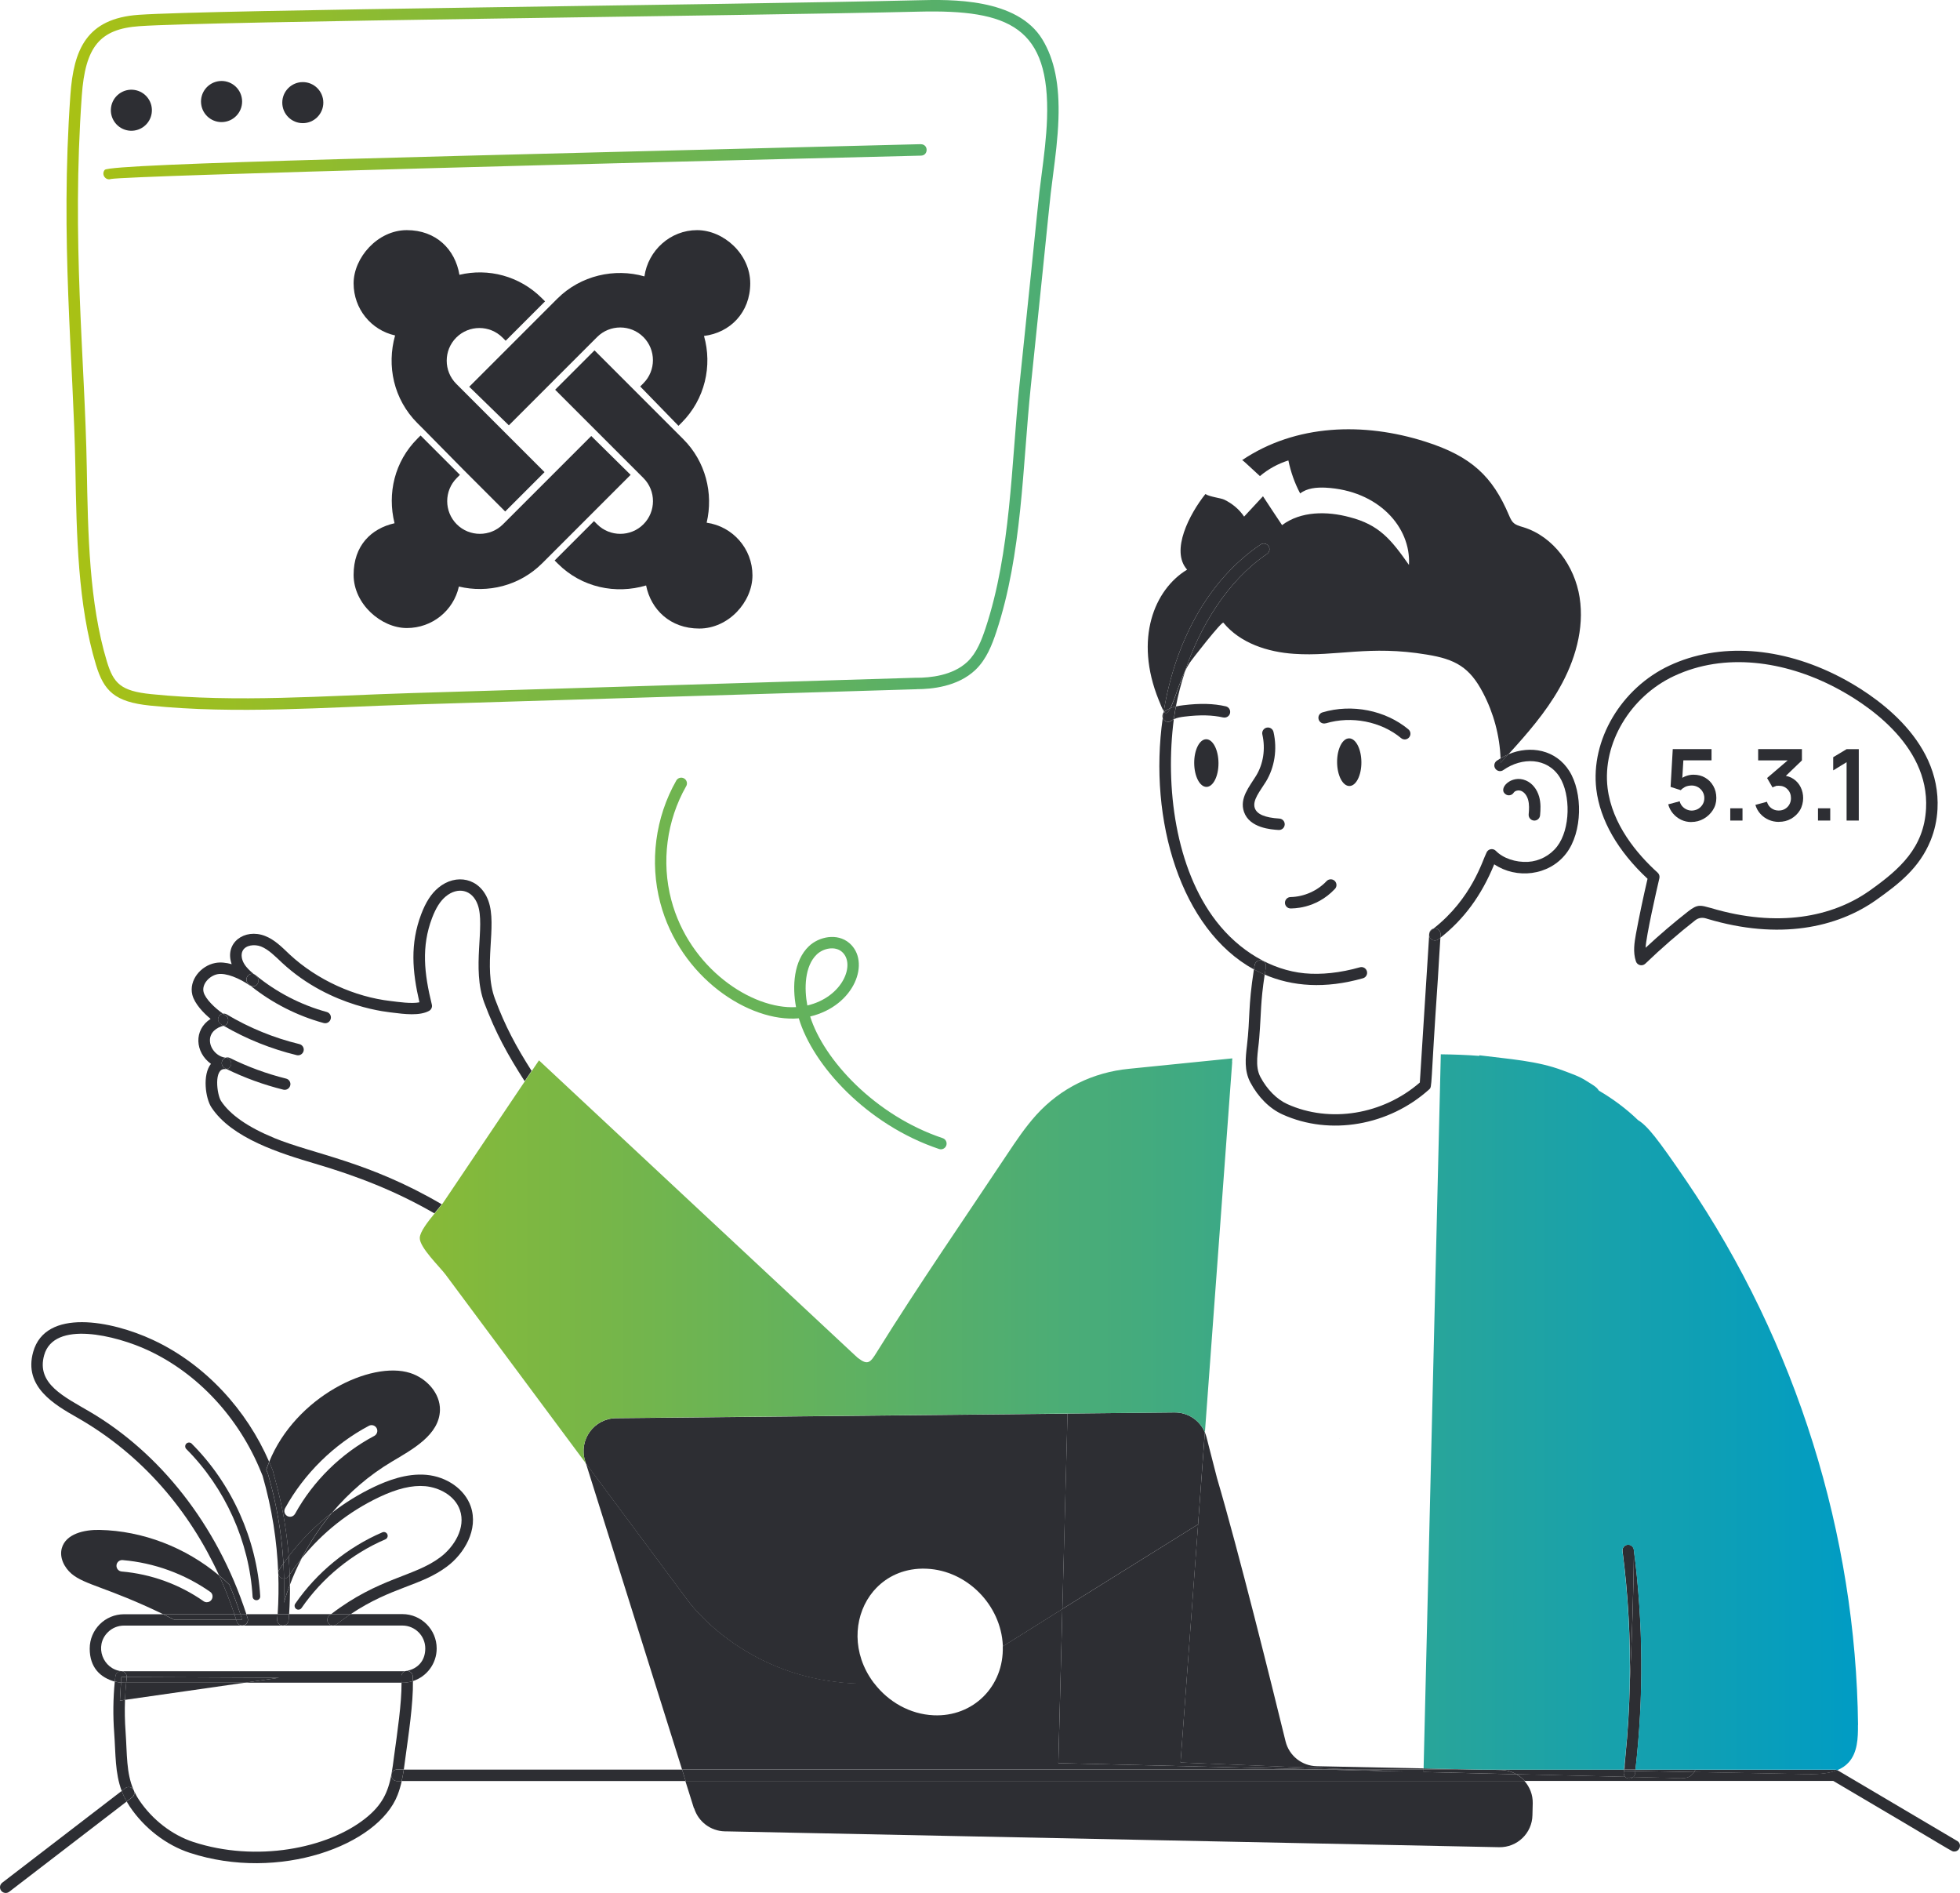 <?xml version="1.0" encoding="UTF-8"?>
<svg id="Layer_1" xmlns="http://www.w3.org/2000/svg" version="1.1" xmlns:xlink="http://www.w3.org/1999/xlink" viewBox="0 0 3954.3 3818.1">
  <!-- Generator: Adobe Illustrator 29.8.1, SVG Export Plug-In . SVG Version: 2.1.1 Build 2)  -->
  <defs>
    <style>
      .st0 {
        fill: none;
      }

      .st1 {
        fill: #2d2e33;
      }

      .st2 {
        fill: url(#Naamloos_verloop_5);
      }
    </style>
    <linearGradient id="Naamloos_verloop_5" data-name="Naamloos verloop 5" x1="134.1" y1="1785.3" x2="3748.6" y2="1785.3" gradientUnits="userSpaceOnUse">
      <stop offset="0" stop-color="#a9c114"/>
      <stop offset="1" stop-color="#009cc4"/>
    </linearGradient>
  </defs>
  <g>
    <path class="st1" d="M3412.3,1658.1c-7.3,0-14.2-1.5-20.5-4.5-6.3-3-11.8-7.2-16.4-12.6-4.6-5.3-7.8-11.5-9.8-18.6l23.2-6.2c.9,3.9,2.6,7.2,5.1,10,2.5,2.8,5.4,5,8.8,6.5,3.4,1.5,6.8,2.3,10.4,2.3s8.9-1.1,12.8-3.4c3.9-2.3,6.9-5.3,9.2-9.1,2.3-3.8,3.4-8.1,3.4-12.8s-1.2-8.9-3.5-12.8c-2.3-3.8-5.4-6.9-9.2-9.1-3.9-2.2-8.1-3.4-12.7-3.4s-10.1,1-13.8,3c-3.6,2-6.4,4.1-8.3,6.4l-20.6-6.6,4.4-76.2h78.2v22.6h-65.3l9-8.5-3.2,53-4.4-5.4c3.7-3.4,8.1-5.9,13-7.6,4.9-1.7,9.7-2.5,14.3-2.5,9,0,17,2,23.9,6.1,7,4.1,12.4,9.7,16.4,16.8,4,7.1,6,15.1,6,24.1s-2.3,17.1-7,24.4c-4.7,7.3-10.8,13.1-18.5,17.5-7.6,4.3-16,6.5-25,6.5Z"/>
    <path class="st1" d="M3490.8,1655.1v-24.7h24.7v24.7h-24.7Z"/>
    <path class="st1" d="M3588.7,1657.8c-7.2,0-14-1.4-20.4-4.2-6.4-2.8-12-6.8-16.6-11.9-4.7-5.1-8.1-11.2-10.2-18.2l23.3-6.3c1.7,5.7,4.7,10.1,9.2,13.2,4.4,3.1,9.3,4.6,14.6,4.5,4.7,0,9-1.1,12.7-3.3,3.7-2.2,6.7-5.2,8.8-9,2.1-3.8,3.2-8,3.2-12.6,0-7.1-2.3-13.1-6.9-17.9-4.6-4.8-10.5-7.2-17.8-7.2s-4.3.3-6.4.9c-2.1.6-4.1,1.4-6.1,2.5l-11-19,48.4-41.4,2.1,5.8h-68.5v-22.7h88.3v22.8l-38.9,37.4-.2-7.1c8.7.6,16.2,3,22.4,7.3,6.2,4.3,10.9,9.8,14.2,16.5,3.3,6.7,5,14.1,5,22.1s-2.2,17.2-6.6,24.4c-4.4,7.2-10.4,12.9-17.8,17.1-7.4,4.2-15.6,6.2-24.6,6.2Z"/>
    <path class="st1" d="M3667.8,1655.1v-24.7h24.7v24.7h-24.7Z"/>
    <path class="st1" d="M3725.5,1655.1v-117.7l-27,16.5v-26.6l27-16.2h24.6v144h-24.6Z"/>
  </g>
  <g>
    <path class="st0" d="M1464.4,3694s0,0,0,0c0,0,0,0,0,0,0,0,0,0,0,0Z"/>
    <path class="st0" d="M583.2,3255.8h84.8c96.7-73.9,167.5-75,220.1-114.6,27.9-20.7,52.2-59.4,39.8-95.3-10.3-29.9-42.6-45.7-70-48.2-26.7-2.3-56.4,4.8-93.4,22.3-60.4,28.7-113.5,70.8-155.7,122.9-9,17.4-17,35.2-23.9,53.5.1,18.9-.4,38.7-1.7,59.3ZM595.7,3234.7c43.2-62.8,105.6-113.9,175.7-143.9,3.9-1.7,8.4.1,10.1,4,1.7,3.9-.1,8.4-4,10.1-67.5,28.9-127.5,78.1-169.1,138.5-2.4,3.5-7.2,4.4-10.7,2-3.5-2.4-4.4-7.2-2-10.7Z"/>
    <path class="st0" d="M561.3,3173.2c0-.1,0-.3,0-.4-2.4-64.4-12.6-130.2-31.5-195.9-.5-1.2-2.3-5.8-3-7.3-44.5-109.9-127.6-199.3-228.3-246-64.5-30.1-189.5-61.1-209.4,9.9-16.2,57.9,40.4,83.7,93,114.7,138.6,81.7,255.5,225.2,314.9,407.7h63c1.8-27.2,2.2-54.8,1.2-82.6ZM517.7,3227.7c-.1,0-.3,0-.5,0-4,0-7.4-3.1-7.7-7.2-6.5-110.7-55.3-219.2-133.7-297.7-3-3-3-7.9,0-10.9,3-3,7.9-3,10.9,0,81,81.1,131.4,193.2,138.2,307.6.3,4.2-3,7.9-7.2,8.1Z"/>
    <path class="st0" d="M1464.3,3693.9s0,0,0,0c0,0,0,0,0,0Z"/>
    <path class="st0" d="M1464.4,3693.9s0,0,0,0c0,0,0,0,0,0,0,0,0,0,0,0Z"/>
    <path class="st0" d="M1464.2,3693.9s0,0,0,0c0,0,0,0,0,0,0,0,0,0-.1,0Z"/>
    <path class="st0" d="M585.2,3059.4c4.1,0,8-2.2,10.1-6,36.4-66.1,93.1-121.9,159.8-157.1,5.6-3,7.8-9.9,4.8-15.6-3-5.6-9.9-7.8-15.6-4.8-70.6,37.3-130.7,96.4-169.2,166.4-4.3,7.7,1.4,17.1,10.1,17.1Z"/>
    <path class="st0" d="M811.7,3371.1c2.1,0,4.2-.2,6.2-.4.9-.3,1.8-.4,2.7-.5,0,0,.1,0,.2,0,21.3-4.3,37.1-23.1,37.1-45.2s-20.7-46.2-46.2-46.2h-240.7s0,0,0,0H250.2c-12.4,0-24,4.8-32.7,13.5-27.8,27.8-9.8,74.9,27.9,78.5,0,0,0,0,.1,0,0,0,0,0,0,0,1.5.1,3.1.2,4.6.2h561.6Z"/>
    <path class="st0" d="M423.9,3210.8c-52.1-36.4-113.1-58.5-176.4-63.9-6.4-.6-11.9,4.1-12.5,10.5-.5,6.3,4.2,11.9,10.5,12.5,59.3,5.1,116.4,25.8,165.2,59.9,2,1.4,4.3,2.1,6.6,2.1,11.2,0,15.8-14.5,6.6-21Z"/>
    <path class="st0" d="M810.1,3394.1h-316.3l-241.6,34.6c-.8,21.7-.4,43.4,1.2,65,3.2,45,1.2,81.9,16,116.4.5.8.9,1.7,1.1,2.6,2.8,6.2,6.2,12.2,10.2,18.3,26.6,39.5,66.3,70.2,109,84.2,126.5,41.4,270.6,13.6,347.5-47.7,34-26.9,45.7-53.1,52.3-88.6,0-.2,0-.4.1-.6,2-10.7,3.5-22.1,5.1-34.8,6.9-50.5,15.4-107.3,15.2-149.4Z"/>
    <path class="st0" d="M1763.6,3207.6c-.3.4-.6.7-1,1.1-.3.3-.5.6-.8.9-37,44.2-44.4,112.9-7.9,171.8,3,4.8,6.3,9.6,9.8,14.2h0s0,0,0,0c28.4,37,71.9,62,119.6,64.2,80,3.7,142.2-58.5,139.6-139.1.2-.8,0-1.4,0-2.2-3.8-81.7-72.3-150.8-153.3-154.5-5.7-.3-11.3-.2-16.7.1-37.4,2.4-68.1,18.9-89.5,43.4Z"/>
    <path class="st0" d="M1462.3,3693.9s0,0,0,0c0,0,0,0,0,0,0,0,0,0,0,0Z"/>
    <path class="st0" d="M215.6,1334.2c13.5,44.4,28,59.8,89.4,66,172,17.6,352.2,3.1,524.6-2.1l1019.5-31c26.4,0,72.8-3.9,102.9-32.5,18.8-17.9,28.6-44.3,36.4-67.6,51-153.9,51.7-328,68.3-489.7,42.5-407.9,36.5-361.6,44.9-426.4,4.7-36.3,9.5-73.8,10.8-111.3,6.2-184.7-75.9-220.6-258.9-216.1-347.6,8.4-1431.2,19.4-1572.2,29.3-79.9,5.6-109.3,41.1-116.3,140.6-20.8,292.8,6.2,529.7,10.1,750.3,2.4,134,4.9,272.6,40.5,390.4ZM925.8,1182.9c-10.7,48.3-53.6,83.7-105.1,83.7s-107.3-48.3-107.3-107.3,35.4-93.3,82.6-104.1c-15-60.1,0-124.4,46.1-170.6l6.4-6.4,79.4,79.4-6.4,6.4c-25.7,25.7-25.7,67.6,0,93.3,25.7,25.7,67.6,25.7,93.3,0l178.1-178.1s79.4,78.3,79.4,78.3l-178.1,178.1c-46.1,46.1-110.5,61.1-168.4,47.2ZM1375.3,852.5l-6.4,6.4-77.2-79.4,6.4-6.4c25.7-25.7,25.7-67.6,0-93.3s-67.6-25.7-93.3,0l-178.1,178.1-79.9-77.8-.5.5v-1.1l.5.5,177.5-177.5c47.2-47.2,115.9-62.2,175.9-45.1,7.5-52.6,52.6-93.3,106.2-93.3s107.3,48.3,107.3,107.3-40.8,99.8-93.3,106.2c17.2,60.1,2.1,127.7-45.1,174.9ZM1020.2,687.3l-6.4-6.4c-25.7-25.7-67.6-25.7-93.3,0s-25.7,67.6,0,93.3l178.1,178.1-79.4,79.4-83.7-83.7-78.3-79.4-15-15c-48.3-48.3-62.2-115.9-45.1-177-48.3-10.7-83.7-53.6-83.7-105.1s48.3-107.3,107.3-107.3,97.6,38.6,106.2,90.1c57.9-13.9,121.2,2.1,166.3,47.2l6.4,6.4-79.4,79.4ZM1410.7,1267.7c-59,0-97.6-38.6-107.3-86.9-61.1,18.2-129.8,4.3-178.1-44l-6.4-6.4,79.4-79.4,6.4,6.4c25.7,25.7,67.6,25.7,93.3,0s25.7-67.6,0-93.3l-178.1-178.1,79.4-79.4,179.1,179.1c45.1,45.1,61.1,109.4,47.2,168.4,52.6,7.5,92.3,52.6,92.3,106.2s-48.3,107.3-107.3,107.3ZM610.9,165.5c22.9,0,41.4,18.6,41.4,41.4s-18.6,41.4-41.4,41.4-41.4-18.6-41.4-41.4,18.6-41.4,41.4-41.4ZM442.3,163.7c22.7-2.6,43.3,13.7,45.9,36.5,2.6,22.7-13.7,43.3-36.5,45.9-22.7,2.6-43.3-13.7-45.9-36.5s13.7-43.3,36.5-45.9ZM224.8,213c5.3-22.3,27.6-36.1,49.9-30.8s36.1,27.6,30.8,49.9c-5.3,22.3-27.6,36.1-49.9,30.8s-36.1-27.6-30.8-49.9ZM211.4,342.6c11.1-12.9,706.3-27.6,1646.4-51.8,15.7,0,15.4,22.7.6,23-547.5,13.2-1589.7,39.9-1634.4,47.1-11,3.9-20.2-9.4-12.5-18.4Z"/>
    <path class="st0" d="M1698.4,1919.7c-14-11.9-37.3-7.1-50.5,5.4-24.8,23.6-25.6,69.4-19.1,102.9,72.1-17,98-84.2,69.6-108.4Z"/>
    <path class="st0" d="M2387.1,1422.4c33.9-4.1,61.2-3.4,85.8,2.2,6.2,1.4,10.1,7.6,8.6,13.8-1.4,6.2-7.6,10.1-13.8,8.6-22-5.1-46.7-5.6-77.9-1.8-7.3.9-15.3,2.1-21.7,5.3-17.8,136.6,3.4,301.4,85.5,407.5,46.6,60.3,111.6,98.6,178.2,105.1,33.6,3.2,72.2-.9,111.6-12.1,6.1-1.7,12.5,1.8,14.2,7.9,1.7,6.1-1.8,12.5-7.9,14.2-76.1,21.5-142.5,16.7-198.3-7.4-8.7,57.4-6.7,73.8-11,128-2.2,28.3-9.5,56.3,2.4,78.6,13.4,25.2,33.1,45.1,54.2,54.6,86,38.9,192.8,21.3,267.4-43.5,22.1-347.1,17.2-273.5,18.9-298.4,0,0,0,0,0,0,0-.5,0-1.1.1-1.7.3-5.2,4.2-9.4,9-10.5,77.5-61,98.8-137.8,106.5-152.5,2.9-8,13.1-10.2,19.1-4.1,14.4,14.9,40,23.6,64.9,22.2,22.8-1.3,44.8-12.9,58.7-31.1,27.1-35.3,27.4-104.5,5.1-139.9-24.9-39.5-75.8-40.7-113.7-14.1-5.2,3.6-12.4,2.4-16-2.8-3.7-5.2-2.4-12.4,2.8-16,2.5-1.7,5-3.4,7.6-4.9-1.8-45.7-13.9-91.3-35.3-131.8-26.9-51.8-55.8-68.1-113.8-77.4-115.7-19.5-182.9,4.3-267.4-1.5-53.3-3.5-108.9-21.5-142.7-62.8-2.9-3.7-63.7,74.2-68.5,81.7-3.3,5.3-6.3,10.7-8.9,16-8.1,24.2-14.3,48.2-18.6,71.1,5-1.2,10-1.9,14.8-2.5ZM2434.1,1587.3c-13.6,0-24.7-21.4-24.8-47.9-.2-26.6,10.7-48.2,24.2-48.2,13.6,0,24.7,21.4,24.8,47.9.2,26.6-10.7,48.2-24.2,48.2ZM3078.5,1574.3c12.7,5.5,22.4,17.5,26.7,32.9,3.5,12.7,3,25.5,1.8,37.5-.6,6.4-6.4,11-12.6,10.4-6.3-.6-11-6.2-10.4-12.6.9-9.7,1.4-20-1.1-29.1-2.4-8.5-7.5-15.2-13.6-17.9-5.5-2.4-12.9-.8-15.5,3.3-3.4,5.4-10.5,7-15.9,3.6-17.6-11.1,11-40.9,40.5-28.1ZM2722.3,1585.5c-13.6,0-24.7-21.4-24.8-47.9-.2-26.6,10.7-48.2,24.2-48.2s24.7,21.4,24.8,47.9c.2,26.6-10.7,48.2-24.2,48.2ZM2668.2,1436.9c59.1-17.7,127.1-4.3,173.3,34.2,4.9,4.1,5.5,11.3,1.5,16.2-4.1,4.9-11.3,5.6-16.2,1.5-40.4-33.6-100-45.4-151.9-29.8-6.1,1.8-12.5-1.6-14.3-7.7-1.8-6.1,1.6-12.5,7.7-14.3ZM2603.8,1809.4c27-.5,54.2-12.5,72.7-32.2,4.4-4.6,11.7-4.8,16.3-.5,4.6,4.4,4.9,11.7.5,16.3-39.5,41.9-87.7,39.1-89.2,39.4-6.3,0-11.4-5-11.5-11.3-.1-6.4,4.9-11.6,11.3-11.7ZM2534.3,1564.8c14.6-23.9,19.2-54.2,12.6-83.2-1.4-6.2,2.5-12.4,8.7-13.8,6.3-1.5,12.4,2.5,13.8,8.7,8,34.8,2.4,71.4-15.4,100.4-11.3,18.4-27.8,37.4-22.3,53.3,4.2,12.4,20.4,19.2,49.5,21,6.4.4,11.2,5.9,10.8,12.2-.4,6.3-5.9,11.2-12.2,10.8-14.5-.9-58.5-3.6-69.8-36.6-9.5-27.6,10.8-50.6,24.5-72.8Z"/>
    <path class="st0" d="M1464.1,3693.9s0,0,0,0c0,0,0,0,0,0Z"/>
    <path class="st0" d="M3344.4,1760.2c3.1,2.8,4.4,7.1,3.5,11.2-5.5,23.3-26.7,116.4-27.8,140.3,28.8-26.7,57.3-50.9,85.9-73.4,19.8-15.5,25.5-12.2,45.8-6.8,135.3,40.4,245.5,18,320.4-35.1,61.3-43.4,109.5-86.8,113.7-165.3,7.1-131.3-126.6-215.2-184.4-245.1-101.5-52.6-221.7-70.3-323.6-22.6-88.8,41.5-145.3,136.6-134.4,226,9,73.7,59.9,133.5,101,170.8Z"/>
    <path class="st0" d="M1462.3,3693.9s0,0,0,0c0,0,0,0,0,0,0,0,0,0,0,0Z"/>
    <path class="st0" d="M1462.9,3693.9s0,0,0,0c0,0,0,0,0,0,.1,0,.2,0,.3,0,0,0,.1,0,.2,0,0,0,.2,0,.2,0,0,0,0,0,0,0,0,0,0,0,0,0-.2,0-.6,0-1,0Z"/>
    <path class="st0" d="M1462.6,3693.9c0,0,.1,0,.2,0h0c0,0-.1,0-.2,0Z"/>
    <path class="st0" d="M1462.5,3693.9s0,0,0,0c0,0,0,0,0,0,0,0,0,0,0,0Z"/>
    <path class="st0" d="M1462.3,3693.9s0,0,0,0c0,0,0,0,0,0Z"/>
    <path class="st0" d="M2485.8,2143.1c0,1-.1,1.4-.1,1.5,0,0,0-.8.1-1.5Z"/>
    <path class="st0" d="M964,1825c-11.3-31.1-40.8-36.2-64.4-16.7-11.2,9.3-20,23.2-27.8,43.8-21.7,57.5-15.9,111.2-.4,174.3,1.2,5.1-1.1,10.3-5.6,12.8-18.9,10.4-50.1,6.5-72.9,3.6-3.1-.9-124-8.3-223.6-100.6-13.6-12.9-27.3-27-42.6-32.9-13.1-5.1-31.1-2.8-37,8.8-3.5,6.9-2.3,17.2,3.1,26.1,4.7,7.8,11.9,14.5,19.4,20.8,1.4.4,2.7,1.1,3.9,2.1,41.6,34.3,91.1,59.9,143.1,74.1,6.1,1.7,9.8,8,8.1,14.1-1.7,6.2-8.1,9.7-14.1,8.1-52.9-14.4-103.3-40-146.3-74.2-1.2-.3-2.3-.9-3.3-1.6-19.5-13.6-47-25.8-64.6-22.4-16.4,3.2-32.1,20.1-28.1,35.9,3.5,14.1,23.6,33,39.1,43.6,2.6-.4,5.3,0,7.6,1.5,45.7,27.2,95,47.4,146.6,59.9,6.2,1.5,10,7.7,8.5,13.9-1.5,6.1-7.6,10-13.9,8.5-51.8-12.6-101.4-32.6-147.5-59.3-13.5,3.1-28.8,13.1-27.5,31.4,1.1,16.2,15.4,31,31.4,33,2.8-1,6-.9,8.9.5,36.1,17.9,74.2,31.9,113.3,41.6,6.2,1.5,9.9,7.8,8.4,13.9-1.6,6.3-7.9,9.9-13.9,8.4-39.5-9.8-78-23.8-114.5-41.6-1,.2-2.1.3-3.2.2h0c-23-1.9-16.4,51.5-8,64.4,18.1,27.6,54.1,52.7,107.1,74.5,80.1,33,190.5,47,338.5,133.9,1-1.4,1.9-2.6,2.7-3.7,44.4-66.1,112.2-166.8,164.5-244.5-34-52.8-58.9-97.8-81.4-158-26.1-69.9,2.3-154.9-13.3-198Z"/>
    <path class="st1" d="M553.1,2295.3c-53-21.8-89-46.9-107.1-74.5-8.5-12.9-15.1-66.3,8-64.4h0c1.1.1,2.1,0,3.2-.2-1.2-.6-2.3-1.1-3.5-1.7-5.7-2.8-8-9.7-5.2-15.4,1.4-2.8,3.8-4.8,6.5-5.7-16.1-1.9-30.4-16.8-31.4-33-1.2-18.3,14-28.3,27.5-31.4-1.8-1.1-3.6-2.1-5.4-3.2-5.5-3.3-7.3-10.3-4-15.8,1.8-3.1,4.9-5,8.1-5.5-15.5-10.6-35.6-29.5-39.1-43.6-3.9-15.9,11.7-32.7,28.1-35.9,17.6-3.3,45.1,8.8,64.6,22.4,1,.7,2.2,1.3,3.3,1.6-1.8-1.4-3.6-2.9-5.4-4.3-4.9-4-5.6-11.3-1.6-16.2,3.1-3.7,8-5,12.3-3.7-7.5-6.3-14.7-12.9-19.4-20.8-5.4-8.9-6.7-19.2-3.1-26.1,5.8-11.6,23.8-13.9,37-8.8,15.3,6,29,20.1,42.6,32.9,99.6,92.3,220.5,99.8,223.6,100.6,22.8,2.9,53.9,6.8,72.9-3.6,4.6-2.5,6.9-7.8,5.6-12.8-15.5-63-21.3-116.8.4-174.3,7.8-20.6,16.6-34.5,27.8-43.8,23.6-19.5,53.1-14.5,64.4,16.7,15.6,43.1-12.8,128.1,13.3,198,22.5,60.2,47.4,105.1,81.4,158,4.8-7.2,9.5-14.1,14-20.8-31.3-49.2-53.3-90-73.9-145.2-24.6-65.9,5.1-147-13.3-197.8-17-46.7-65.5-55.8-100.8-26.5-14.4,11.9-25.4,28.9-34.7,53.4-22.6,59.8-18.2,114.8-3.6,177.8-15.9,3.2-41.8-.6-58.1-2.6-72.1-8.3-147.9-42.1-203.6-93.8-16.1-15.3-30.5-30-49.9-37.5-41.1-15.9-82.4,13.7-67.2,57-11-3.1-22.6-4.5-33.3-2.4-29.3,5.7-53.3,35-46.1,64.1,4.5,18.1,23.2,37.5,36.9,48.6-34.7,22.2-31.4,67.7.7,90.7-17.6,22-11,69.5.8,87.6,41.1,62.8,139.8,93.2,209.5,113.8,85.3,25.2,162.5,55.1,240.5,100.2,5.7-7,11.1-13.3,14.8-18.3-148-86.8-258.4-100.9-338.5-133.9Z"/>
    <path class="st1" d="M3323.9,1772.6c-8.9,38.1-16.8,75.7-23.5,111.8-2.8,16-6.3,36,.1,54.8,2.7,8,12.8,10.4,18.9,4.6,32.4-31.1,66.2-60.5,100.7-87.5q9.5-7.5,22.2-3.7l2.9.9c143.7,42.9,260.8,18,340.3-38.4,46.5-33,86.9-64.7,109.4-119.6,8.1-19.8,12.8-41.1,14-63.2,7.8-144.7-135.1-234.8-196.8-266.8-118.6-61.4-243.9-69.8-344-23-97.5,45.6-159.5,150.6-147.5,249.7,7.6,62.2,43.3,124.4,103.4,180.4ZM3377.8,1363.4c101.9-47.7,222.1-30.1,323.6,22.6,57.8,30,191.5,113.8,184.4,245.1-4.2,78.5-52.4,121.9-113.7,165.3-74.9,53.1-185.1,75.5-320.4,35.1-20.4-5.4-26.1-8.7-45.8,6.8-28.6,22.4-57.1,46.6-85.9,73.4,1.1-23.9,22.3-117,27.8-140.3,1-4.1-.4-8.4-3.5-11.2-41.1-37.2-92-97.1-101-170.8-10.9-89.5,45.6-184.5,134.4-226Z"/>
    <path class="st1" d="M667.2,2055.3c1.7-6.1-1.9-12.5-8.1-14.1-52-14.2-101.5-39.8-143.1-74.1-1.2-1-2.5-1.7-3.9-2.1,1.7,1.4,3.4,2.9,5.1,4.3,4.8,3.9,5.6,10.9,1.9,15.9-3,3.9-8,5.4-12.4,4.1,43,34.2,93.4,59.8,146.3,74.2,6,1.7,12.5-1.9,14.1-8.1Z"/>
    <path class="st1" d="M519.2,1985c3.7-4.9,2.9-11.9-1.9-15.9-1.7-1.4-3.4-2.8-5.1-4.3-4.3-1.4-9.3,0-12.3,3.7-4,4.9-3.4,12.2,1.6,16.2,1.8,1.5,3.6,2.9,5.4,4.3,4.5,1.3,9.5-.2,12.4-4.1Z"/>
    <path class="st1" d="M612.5,2119.9c1.5-6.2-2.3-12.4-8.5-13.9-51.6-12.5-101-32.7-146.6-59.9-2.4-1.4-5.1-1.9-7.6-1.5,1.8,1.2,3.5,2.3,5.1,3.3,8.9,5.3,6.7,18.9-3.5,21.1,0,0-.2,0-.3,0,46.1,26.8,95.7,46.7,147.5,59.3,6.3,1.5,12.4-2.4,13.9-8.5Z"/>
    <path class="st1" d="M454.8,2047.9c-1.6-1-3.3-2.1-5.1-3.3-3.3.5-6.3,2.4-8.1,5.5-3.3,5.5-1.5,12.5,4,15.8,1.8,1.1,3.6,2.1,5.4,3.2,0,0,.2,0,.3,0,10.1-2.2,12.4-15.8,3.5-21.1Z"/>
    <path class="st1" d="M585.6,2189.5c1.5-6.2-2.2-12.4-8.4-13.9-39.1-9.7-77.2-23.7-113.3-41.6-2.9-1.4-6.1-1.5-8.9-.5.3,0,.6,0,.9.1,0,0,0,0,0,0,6.3.5,11,6.1,10.5,12.4-.4,5.2-4.5,9.4-9.3,10.3,36.5,17.8,75,31.8,114.5,41.6,6.1,1.5,12.4-2.2,13.9-8.4Z"/>
    <path class="st1" d="M466.5,2146c.5-6.3-4.2-11.9-10.5-12.4,0,0,0,0,0,0-.3,0-.6,0-.9-.1-2.7,1-5.1,2.9-6.5,5.7-2.8,5.7-.5,12.6,5.2,15.4,1.2.6,2.3,1.1,3.5,1.7,4.8-1,8.8-5.1,9.3-10.3Z"/>
    <path class="st1" d="M3279.3,3542.3c-.9,9-1.9,18-2.9,27h1c.7-9,1.3-18,1.9-27Z"/>
    <path class="st1" d="M3296.3,3125.8c-.8-6.3-6.7-10.8-12.9-9.9-6.3.8-10.8,6.6-9.9,12.9,11.4,88.1,16.3,177.1,14.6,265.9,4.4-88.9,7.2-177.8,8.5-266.8,0-.7-.2-1.3-.3-2Z"/>
    <path class="st1" d="M3299.6,3569.4c16.8-146.6,15.8-295.1-3-441.5-1.2,89-4,177.9-8.5,266.8-.9,49.3-3.8,98.6-8.8,147.6-.6,9-1.3,18-1.9,27h22.2Z"/>
    <path class="st1" d="M2885.7,1892.5c-1.7-2.2-2.4-4.9-2.3-7.4-1.7,24.9,3.3-48.7-18.9,298.4-74.6,64.8-181.4,82.4-267.4,43.5-21-9.5-40.8-29.4-54.2-54.6-11.9-22.3-4.6-50.3-2.4-78.6,4.3-54.2,2.3-70.6,11-128-7.4-3.2-14.6-6.7-21.7-10.6-12.2,78-7.3,96-14.1,154.1-2.9,24.6-5.8,50,6.8,73.9,15.9,30,39,53,65,64.7,95.9,43.4,214.7,22.6,295.8-50.5,6.6-6,2.2-1,17.7-224.6,1.6-25.8,3.2-55.3,5-81.4-1.4,1.1-2.8,2.2-4.2,3.2-5.1,3.9-12.3,2.8-16.1-2.2Z"/>
    <path class="st1" d="M2883.4,1883.4c0,.6,0,1.2-.1,1.7.1-3.3,1.7-6.5,4.6-8.7,1.5-1.2,3-2.3,4.5-3.5-4.8,1.1-8.6,5.3-9,10.5Z"/>
    <path class="st1" d="M2883.3,1885.1s0,0,0,0c0,0,0,0,0,0Z"/>
    <path class="st1" d="M3027.3,1529.6c-2.6,1.5-5.1,3.2-7.6,4.9-5.2,3.7-6.5,10.8-2.8,16,3.7,5.2,10.8,6.5,16,2.8,37.9-26.6,88.8-25.3,113.7,14.1,22.3,35.5,22,104.7-5.1,139.9-13.9,18.2-35.9,29.8-58.7,31.1-24.9,1.4-50.5-7.3-64.9-22.2-6-6.1-16.2-3.9-19.1,4.1-7.7,14.7-29,91.6-106.5,152.5,1.1-.2,2.2-.3,3.3-.2,6.3.4,11.1,5.9,10.7,12.3-.1,2.2-.3,4.4-.4,6.6,47.7-37.3,83.3-85.9,108.7-148.2,44.4,30.1,110.2,23.7,145.2-21.9,33.3-43.3,33.5-123,6.3-166.2-27.1-43-78.3-52.6-123.1-33.7-5.2,5.7-10.4,11.3-15.6,16.9,0-3-.1-5.9-.2-8.9Z"/>
    <path class="st1" d="M2895.7,1872.7c-1.1-.1-2.2,0-3.3.2-1.5,1.2-3,2.3-4.5,3.5-2.9,2.2-4.4,5.4-4.6,8.7,0,0,0,0,0,0-.1,2.6.6,5.2,2.3,7.4,3.8,5,11,6.1,16.1,2.2,1.4-1.1,2.8-2.1,4.2-3.2.1-2.2.3-4.4.4-6.6.4-6.4-4.4-11.8-10.7-12.3Z"/>
    <path class="st1" d="M2361.3,1428.4c3.6-1.5,7.3-2.7,11.1-3.5,4.3-22.9,10.5-46.9,18.6-71.1-10.7,21.7-16.5,43.4-26,66.5-1.3,3.2-2.5,5.9-3.6,8.2Z"/>
    <path class="st1" d="M2544.5,1937.1c6.3,1,10.5,7,9.5,13.2-.9,5.5-1.7,10.6-2.5,15.5,55.9,24.1,122.2,29,198.3,7.4,6.1-1.7,9.7-8.1,7.9-14.2-1.7-6.1-8.1-9.7-14.2-7.9-39.4,11.2-78.1,15.3-111.6,12.1-66.6-6.5-131.6-44.8-178.2-105.1-82.1-106.2-103.3-271-85.5-407.5-1.6.8-3.1,1.7-4.4,2.8-5,4-12.2,3.1-16.2-1.8-.8-1-1.4-2-1.8-3.1-29.3,205.6,36.7,426.4,184,506.9.4-2.8.9-5.7,1.4-8.7,1-6.3,6.9-10.6,13.2-9.5Z"/>
    <path class="st1" d="M2348.8,1435.9c-.3-.3-.6-.7-.9-1.2-.1.8-.3,1.7-.4,2.5.4-.5.8-1,1.3-1.4Z"/>
    <path class="st1" d="M2554,1950.4c1-6.3-3.2-12.2-9.5-13.2-6.3-1.1-12.2,3.2-13.2,9.5-.5,3-.9,5.9-1.4,8.7,7,3.8,14.3,7.4,21.7,10.6.7-4.9,1.6-10,2.5-15.5Z"/>
    <path class="st1" d="M2345.8,1448.4c.5-3.7,1.1-7.4,1.7-11.1-2.4,3.2-3.1,7.4-1.7,11.1Z"/>
    <path class="st1" d="M2467.8,1447.1c6.2,1.4,12.4-2.4,13.8-8.6,1.4-6.2-2.4-12.4-8.6-13.8-24.7-5.7-52-6.4-85.8-2.2-4.8.6-9.8,1.3-14.8,2.5-1.5,8.2-2.8,16.2-3.9,24.1,0,.5-.1,1.1-.2,1.6,6.3-3.2,14.4-4.4,21.7-5.3,31.2-3.8,55.9-3.2,77.9,1.8Z"/>
    <path class="st1" d="M2363.8,1453.3c1.3-1.1,2.8-2,4.4-2.8,0-.5.1-1.1.2-1.6,1-7.9,2.3-15.9,3.9-24.1-3.7.9-7.4,2-11.1,3.5-5.1,10.4-8.7,12.2-12.5,7.5-.5.4-.9.9-1.3,1.4-.6,3.7-1.1,7.4-1.7,11.1.4,1.1,1,2.2,1.8,3.1,4,5,11.2,5.8,16.2,1.8Z"/>
    <path class="st1" d="M3038,1602.4c5.4,3.4,12.5,1.8,15.9-3.6,2.6-4.1,10-5.7,15.5-3.3,6.2,2.7,11.3,9.4,13.6,17.9,2.5,9.1,2,19.4,1.1,29.1-.6,6.3,4,12,10.4,12.6,6.2.6,11.9-3.9,12.6-10.4,1.1-11.9,1.7-24.7-1.8-37.5-4.3-15.4-14-27.4-26.7-32.9-29.5-12.8-58.1,17-40.5,28.1Z"/>
    <path class="st1" d="M2579.7,1674.1c6.3.4,11.8-4.4,12.2-10.8.4-6.4-4.4-11.8-10.8-12.2-29-1.8-45.2-8.7-49.5-21-5.5-15.9,11-34.9,22.3-53.3,17.7-29,23.4-65.6,15.4-100.4-1.4-6.2-7.5-10.1-13.8-8.7-6.2,1.4-10.1,7.6-8.7,13.8,6.6,29,2,59.3-12.6,83.2-13.6,22.2-33.9,45.2-24.5,72.8,11.3,32.9,55.4,35.7,69.8,36.6Z"/>
    <path class="st1" d="M2721.8,1489.3c-13.6,0-24.4,21.7-24.2,48.2.2,26.6,11.3,48,24.8,47.9,13.6,0,24.4-21.7,24.2-48.2-.2-26.6-11.3-48-24.8-47.9Z"/>
    <path class="st1" d="M2433.5,1491.1c-13.6,0-24.4,21.7-24.2,48.2.2,26.6,11.3,48,24.8,47.9s24.4-21.7,24.2-48.2c-.2-26.6-11.3-48-24.8-47.9Z"/>
    <path class="st1" d="M2674.8,1459c51.9-15.5,111.5-3.8,151.9,29.8,4.9,4.1,12.2,3.4,16.2-1.5,4.1-4.9,3.4-12.1-1.5-16.2-46.2-38.5-114.2-51.9-173.3-34.2-6.1,1.8-9.6,8.2-7.7,14.3,1.8,6.1,8.2,9.5,14.3,7.7Z"/>
    <path class="st1" d="M2347.9,1434.7c22.1-135.2,85.9-262.2,195.3-336.4,5.3-3.6,12.4-2.2,16,3.1,3.6,5.3,2.2,12.4-3.1,16-79.8,54.1-135.4,146.7-165.3,236.3,2.6-5.3,5.5-10.7,8.9-16,4.8-7.5,65.6-85.4,68.5-81.7,33.8,41.3,89.4,59.3,142.7,62.8,84.5,5.9,151.6-17.9,267.4,1.5,58,9.3,86.8,25.6,113.8,77.4,21.3,40.5,33.5,86.1,35.3,131.8,5.1-3.1,10.4-5.8,15.8-8,37.9-41.5,75-84.2,102.7-133,31.8-55.6,50.8-120.4,41-183.4-9.8-63.1-52.7-123-113.6-141.7-18-5.2-22-7.5-29-24.3-33.1-78.1-75.8-118.8-168.8-148.3-124.2-39.6-261.4-35.5-369.5,37.3,2.8,1.3,2.9,1.9,35.9,32.2,16.9-14.3,36.5-25,57.4-31.6,4.8,23.2,12.7,45.8,23.8,66.6,14-10.9,33-12.4,50.7-11.7,107.1,5.4,173.2,79.8,168.8,155.9-36.4-51.8-60.2-81-119.8-96.4-45.8-12.3-98.3-12.3-136.2,16.1-12.9-19.3-25.8-38.7-38.5-58.2-12.6,13.7-25.5,27.3-38.1,41-9.8-14.7-24-26.4-39.9-34.1-7.2-3.5-29.6-5.7-38.2-11.4-31.9,40-71,114.4-36.9,152.5-66.2,40-107.1,139.7-57.4,262.6,4.3,10.7,7.5,18.7,10.5,23Z"/>
    <path class="st1" d="M3027.5,1538.5c5.2-5.6,10.4-11.3,15.6-16.9-5.4,2.3-10.6,5-15.8,8,.1,3,.2,5.9.2,8.9Z"/>
    <path class="st1" d="M2349.4,1435.3c3.7-3,7.7-5.2,11.8-6.9,1.1-2.3,2.3-5,3.6-8.2,9.5-23,15.3-44.8,26-66.5,29.9-89.6,85.5-182.2,165.3-236.3,5.3-3.6,6.6-10.7,3.1-16-3.6-5.3-10.7-6.6-16-3.1-109.4,74.2-173.2,201.2-195.3,336.4.3.4.6.8.9,1.2.2-.2.4-.4.7-.6Z"/>
    <path class="st1" d="M2348.8,1435.9c3.8,4.7,7.4,2.9,12.5-7.5-4.1,1.7-8.1,4-11.8,6.9-.2.2-.4.4-.7.6Z"/>
    <path class="st1" d="M3948.6,3713.3l-241-142.4c-.3-.2-.6-.3-.9-.5-19.4,7.9-42.9,8.3-64.5,7.9-74.8-1.4-149.7-2.7-224.5-4.1-10.2,16-22.5,12.4-53.8,11.7-13.2-.3-37.6-.9-68.8-1.6-2.4,2.3-5.9,3.6-9.3,3.1-2.8-.3-5.2-1.6-7-3.5-62-1.5-144.8-3.5-219.5-5.3,6.3,3.6,12,8.2,16.8,13.6h622.5c252,148.2,238.1,142.4,244.1,142.4,11.6,0,16-15.5,5.9-21.4Z"/>
    <path class="st1" d="M789.8,3578.3c0,.2,0,.4-.1.6,0-.2,0-.4.1-.6Z"/>
    <path class="st1" d="M814.7,3569.4c-1.2,7.6-2.5,15.3-4.2,23h572.8c-2-6.4-4.4-14-7.2-23h-561.3Z"/>
    <path class="st1" d="M3275.8,3574.8c.2-1.8.4-3.7.6-5.5h-285.7l37.3.8c11.4.2,22.1,3.4,31.4,8.6,74.7,1.8,157.5,3.8,219.5,5.3-2.3-2.4-3.5-5.7-3.1-9.3Z"/>
    <path class="st1" d="M3298.6,3577.6c-.3,2.8-1.6,5.2-3.5,6.9,31.2.7,55.6,1.3,68.8,1.6,31.2.7,43.5,4.3,53.8-11.7-39.5-.7-79-1.4-118.5-2.2-.2,1.8-.4,3.6-.6,5.3Z"/>
    <path class="st1" d="M3420.6,3569.4c-.9,1.8-1.9,3.5-2.8,5,74.8,1.4,149.7,2.7,224.5,4.1,21.6.4,45.1,0,64.5-7.9-1.5-.7-3.2-1.1-5-1.1h-281.2Z"/>
    <path class="st1" d="M3299.6,3569.4c-.1.9-.2,1.9-.3,2.8,39.5.7,79,1.4,118.5,2.2,1-1.5,1.9-3.2,2.8-5h-121Z"/>
    <path class="st1" d="M3285.9,3587.6c3.5.5,6.9-.8,9.3-3.1-5.3-.1-10.7-.3-16.3-.4,1.8,1.9,4.2,3.2,7,3.5Z"/>
    <path class="st1" d="M3299.3,3572.2c-7.3-.1-14.7-.3-22-.4,0-.8.1-1.6.2-2.4h-1c-.2,1.8-.4,3.7-.6,5.5-.4,3.5.8,6.9,3.1,9.3,5.6.1,11.1.3,16.3.4,1.8-1.8,3.1-4.2,3.5-6.9.2-1.8.4-3.6.6-5.3Z"/>
    <path class="st1" d="M3277.2,3571.8c7.3.1,14.7.3,22,.4.1-.9.2-1.9.3-2.8h-22.2c0,.8-.1,1.6-.2,2.4Z"/>
    <path class="st1" d="M4.5,3797.5c-5,3.9-6,11.1-2.1,16.2,3.9,5,11.1,6,16.2,2.1l236.9-182c-4-7.1-7.3-14.2-10-21.4L4.5,3797.5Z"/>
    <path class="st1" d="M270.5,3612.7c-.3-.9-.6-1.8-1.1-2.6.4.9.7,1.7,1.1,2.6Z"/>
    <path class="st1" d="M1464.4,3693.9s0,0,0,0c0,0,0,0,0,0,0,0,0,0,0,0Z"/>
    <path class="st1" d="M1462.4,3693.9s0,0,0,0c0,0,0,0,0,0Z"/>
    <path class="st1" d="M1464.1,3693.9c0,0,.1,0,.2,0,0,0,0,0,0,0,0,0,0,0,0,0Z"/>
    <path class="st1" d="M1464.3,3693.9s0,0,0,0c0,0,0,0,.1,0,0,0,0,0,0,0,0,0,0,0,0,0Z"/>
    <path class="st1" d="M1462.3,3693.9s0,0,0,0h0s0,0,0,0Z"/>
    <polygon class="st1" points="1464.4 3694 1464.4 3694 1464.4 3694 1464.4 3694"/>
    <path class="st1" d="M1462.4,3693.9s0,0,0,0c0,0,0,0,0,0,0,0,0,0,0,0Z"/>
    <path class="st1" d="M1464.1,3693.9s0,0,0,0c0,0,0,0,.1,0,0,0,0,0,0,0,0,0,0,0,0,0Z"/>
    <path class="st1" d="M1462.5,3693.9c0,0,.1,0,.2,0,0,0-.1,0-.2,0,0,0,0,0,0,0Z"/>
    <path class="st1" d="M1462.3,3693.9s0,0,0,0c0,0,0,0,0,0,0,0,0,0,0,0,0,0-.1,0-.2,0Z"/>
    <polygon class="st1" points="1462.7 3693.9 1462.7 3693.9 1462.7 3693.9 1462.7 3693.9"/>
    <path class="st1" d="M1462.7,3693.9s0,0,0,0c0,0,0,0,.1,0,0,0,0,0-.1,0Z"/>
    <path class="st1" d="M1462.3,3693.9s0,0,0,0c0,0,0,0,0,0,0,0,0,0,0,0Z"/>
    <path class="st1" d="M1462.7,3693.9c0,0,.1,0,.2,0,0,0,0,0,0,0,0,0,0,0-.1,0Z"/>
    <path class="st1" d="M1462.3,3693.9s0,0,0,0c0,0,0,0,0,0,0,0,0,0,0,0,0,0,0,0,0,0Z"/>
    <path class="st1" d="M1462.2,3693.9h0s0,0,0,0c0,0,0,0,0,0,0,0,0,0,0,0Z"/>
    <path class="st1" d="M1463.9,3693.9s0,0,0,0c0,0,0,0,0,0,0,0,0,0,0,0,0,0-.1,0-.2,0Z"/>
    <polygon class="st1" points="1464.4 3694 1464.4 3694 1464.4 3694 1464.4 3694"/>
    <path class="st1" d="M1463.8,3693.9s0,0,.2,0c0,0,0,0,0,0,0,0,0,0,0,0Z"/>
    <path class="st1" d="M1464.1,3693.9s0,0,0,0c0,0,0,0,0,0,0,0,0,0,0,0Z"/>
    <path class="st1" d="M2381.9,3555.1s0,0,0,0c3.8.2,57,2.3,353.7,14.3h136.6c0-.8,0-1.6,0-2.4l-215.8-4.5c-29.9-.6-55.7-21.2-62.8-50.2-27.3-111.5-95.2-385.1-138.2-530.6-6.8-26.4-22.3-86.9-21.3-83.1-.9-3.3-2-6.4-3.3-9.5-13,177.1-29.2,395.9-49.1,665.9,0,0,0,0,0,0Z"/>
    <path class="st1" d="M2381.8,3555.1h0c5.3.2,7.1.3,7.2.3-.2,0-5.9-.2-7.1-.3,0,0,0,0,0,0,0,0,0,0,0,0Z"/>
    <path class="st1" d="M1464.4,3694s0,0,0,0c0,0,0,0,0,0Z"/>
    <path class="st1" d="M1761.9,3209.6c-37,44.2-44.4,112.9-7.9,171.8-36.5-58.9-29.1-127.7,7.9-171.8Z"/>
    <path class="st1" d="M2135.2,3556.3c.4-18.2,3.8-146.2,8.1-310.9-43.1,26.9-84.2,52.7-120.2,75.3.2-.8,0-1.4,0-2.2-3.8-81.7-72.3-150.8-153.3-154.5-5.7-.3-11.3-.2-16.7.1,5.4-.3,11-.4,16.7-.1,80.9,3.7,149.4,72.8,153.3,154.5,0,.8.2,1.4,0,2.2,2.6,80.6-59.6,142.8-139.6,139.1-47.8-2.1-91.2-27.2-119.6-64.2,0,0,0,0,0,0-253.1,8.4-376.8-168.3-376.8-168.3-46.7-62.8-124.8-167.8-205-275.7,119.9,381.8,171.3,545.4,194,617.7h1293.5c-157.9-3.8-385.4-9.5-534.3-13Z"/>
    <path class="st1" d="M1400.5,3647.5c8.4,27,33.3,45.8,61.7,46.4,0,0,0,0,0,0,0,0,0,0,0,0,0,0,0,0,0,0,0,0,0,0,0,0,0,0,0,0,.2,0,0,0,0,0,0,0,0,0,.1,0,.2,0,0,0,0,0,.1,0,.4,0,.8,0,1,0,0,0,.1,0,.2,0,0,0,0,0,0,0,0,0,0,0,0,0,0,0,0,0,.1,0,0,0,0,0,0,0,0,0,0,0,0,0,0,0,0,0,0,0,0,0,0,0,0,0,20.1.4,204.4,4.2,1560.3,32,36.6.8,66.8-28.3,67.4-64.6l.6-23.8c.4-17.3-6-33.1-16.7-45.2h-1692.9c16.2,51.7,8.5,27,17.3,55.1Z"/>
    <path class="st1" d="M1762.7,3208.7c.3-.4.6-.7,1-1.1-.3.4-.6.7-1,1.1Z"/>
    <path class="st1" d="M2381.7,3555.1s0,0,0,0c0,0,0,0,0,0Z"/>
    <path class="st1" d="M1463.5,3693.9c0,0-.1,0-.2,0,0,0,.1,0,.2,0Z"/>
    <path class="st1" d="M1463.4,3693.9c-.1,0-.2,0-.3,0,.1,0,.2,0,.3,0Z"/>
    <path class="st1" d="M1464,3693.9s0,0,0,0c0,0,0,0,0,0Z"/>
    <path class="st1" d="M1463,3693.9s0,0,0,0c0,0,0,0,0,0Z"/>
    <path class="st1" d="M1463.8,3693.9c0,0-.2,0-.2,0,0,0,.2,0,.2,0Z"/>
    <path class="st1" d="M1463.8,3693.9s0,0,0,0c0,0,0,0,0,0Z"/>
    <path class="st1" d="M2389,3555.4s0,0,0,0h0Z"/>
    <path class="st1" d="M2417.1,3074.7c-77.9,48.4-180.4,112.3-273.8,170.7-4.3,164.7-7.7,292.7-8.1,310.9,148.9,3.6,376.5,9.2,534.3,13h66.1c-296.7-12-349.9-14.1-353.7-14.3,1.2,0,7,.3,7.1.3,0,0,0,0,0,0,0,0-2,0-7.2-.3h0s0,0,0,0c0,0,0,0,0,0,0,0,0,0,0,0,0,0,0,0,0,0,0,0,0,0,0,0,19.9-270.1,36-488.8,49.1-665.9,0,0,0-.1,0-.2-9.1,123.1-15.1,205.4-13.7,185.8Z"/>
    <path class="st1" d="M2381.9,3555.1s0,0,0,0c0,0,0,0,0,0Z"/>
    <path class="st1" d="M2381.7,3555.1s0,0,0,0h0Z"/>
    <path class="st1" d="M2381.8,3555.1h0s0,0,0,0c0,0,0,0,0,0Z"/>
    <path class="st1" d="M2381.7,3555.1s0,0,0,0h0s0,0,0,0Z"/>
    <path class="st1" d="M2990.7,3569.4l-118.4-2.4c0,.8,0,1.6,0,2.4h118.4Z"/>
    <path class="st1" d="M1763.8,3395.7c-3.6-4.7-6.8-9.4-9.8-14.2-36.6-59-29.1-127.7,7.9-171.8.3-.3.5-.6.8-.9.3-.4.6-.7,1-1.1,21.3-24.4,52-40.9,89.5-43.4,5.4-.4,11-.4,16.7-.1,80.9,3.7,149.4,72.8,153.3,154.5,0,.8.2,1.4,0,2.2,36-22.6,77.1-48.4,120.2-75.3,3.2-121.3,6.9-262.4,10.4-394.2-286.3,2.9-724.4,7.3-910.9,9.2-44.4.5-75.7,43.6-62.5,86,.6,1.8,1.1,3.6,1.7,5.4,80.2,107.8,158.3,212.9,205,275.7,0,0,123.8,176.8,376.8,168.3Z"/>
    <path class="st1" d="M2430.8,2889c-11-25.5-35.5-40.3-61.3-40-47.3.5-123.7,1.3-215.8,2.2-3.5,131.8-7.2,273-10.4,394.2,93.5-58.4,195.9-122.3,273.8-170.7-1.4,19.7,4.6-62.7,13.7-185.8Z"/>
    <path class="st1" d="M3059.4,3578.8c-96.9-2.4-180.3-4.4-187.2-4.5,0-1.6,0-3.3.1-4.9h-136.6c29.3,1.2,61,2.5,95.2,3.8-27.9-.6-86.9-2-161.3-3.8h-1293.5c2.8,9,5.2,16.6,7.2,23h1692.9c-4.8-5.4-10.5-10-16.8-13.6Z"/>
    <path class="st1" d="M2830.8,3573.2c-34.2-1.4-65.9-2.7-95.2-3.8h-66.1c74.5,1.8,133.5,3.2,161.3,3.8Z"/>
    <path class="st1" d="M2990.7,3569.4h-118.4c0,1.6,0,3.3-.1,4.9,6.9,0,90.3,2.1,187.2,4.5-9.3-5.3-19.9-8.4-31.4-8.6l-37.3-.8Z"/>
    <path class="st1" d="M2604,1832.4c1.6-.4,49.8,2.5,89.2-39.4,4.4-4.6,4.1-11.9-.5-16.3-4.6-4.3-11.9-4.1-16.3.5-18.5,19.7-45.7,31.7-72.7,32.2-6.4.1-11.4,5.4-11.3,11.7.1,6.3,5.2,11.3,11.5,11.3Z"/>
    <circle class="st1" cx="265.1" cy="222.5" r="41.4" transform="translate(-80.5 203) rotate(-36.8)"/>
    <path class="st1" d="M451.7,246c22.7-2.6,39.1-23.1,36.5-45.9-2.6-22.7-23.1-39.1-45.9-36.5-22.7,2.6-39.1,23.1-36.5,45.9s23.1,39.1,45.9,36.5Z"/>
    <circle class="st1" cx="610.9" cy="207" r="41.4"/>
    <path class="st2" d="M2485.7,2144.4c0-.1,0-.2,0-.3,0-.2,0-.6,0-1,0,.6,0,1.1-.1,1.4ZM2485.9,2141.5s0,.2,0,.4c0-.2,0-.3,0-.4ZM2907,2126.7c0-.1,0-.2,0-.2,0,0,0,.1,0,.2ZM3748.6,3479.2c-4.3-381.3-123-769.2-346.3-1097.2-59-86.6-78.4-110.8-97.6-122.7-23.7-22.9-50.4-42.7-78.9-59.4-1.5-2.3-3.2-4.5-5.3-6.3-5.5-4.9-12.9-8.7-19.1-12.8-14.8-9.9-31.8-15.3-48.3-21.6-51.8-19.6-108.2-22.9-168.5-30.6l-.2,1.2c-25.6-2-51.5-2.9-77.6-3.2,0,.2,0,.3,0,.3-.1,5-2.4,98.5-34.7,1440.2l118.4,2.4h285.7c1-9,2-18,2.9-27,4.9-49.1,7.9-98.3,8.8-147.6,1.6-88.8-3.2-177.7-14.6-265.9-.8-6.3,3.6-12.1,9.9-12.9,6.2-.8,12.1,3.6,12.9,9.9,0,.7.2,1.3.3,2,18.8,146.4,19.8,294.9,3,441.5h402.2c1.7,0,3.4.4,5,1.1,8.7-3.6,16.6-8.6,23.1-15.8,17.8-19.7,19-48.9,18.7-75.5ZM1763.8,3395.7h0c-3.6-4.7-6.8-9.4-9.8-14.2,3,4.8,6.3,9.6,9.8,14.2ZM2278,2155.8l208.2-21c0,0-.2,2.5-.5,6.9,0,0,.1,0,.2,0,0,.3,0,.6,0,.9,0,.4,0,.9-.1,1.5,0,.3,0,.4,0,.5,0,0,0,0,0-.1-1.3,18-9.9,133.8-54.9,744.7,0,0,0-.1,0-.2-11-25.5-35.5-40.3-61.3-40-47.3.5-123.7,1.3-215.8,2.2-286.3,2.9-724.4,7.3-910.9,9.2-44.4.5-75.7,43.6-62.5,86,.6,1.8,1.1,3.6,1.7,5.4-137.2-184.5-280.4-377.2-283-380.7-11.7-15.7-52.8-55-52.2-74.2.3-12.2,16.2-32.6,30-49.4,5.7-7,11.1-13.3,14.8-18.3,1-1.4,1.9-2.6,2.7-3.7,44.4-66.1,112.2-166.8,164.5-244.5,4.8-7.2,9.5-14.1,14-20.8,5-7.5,9.9-14.6,14.5-21.4,679.2,633.6,639.7,597.3,643.7,600.4,20,15.4,24.9,9.2,38.2-12.4,83.8-134.7,174.3-265.7,262.3-398,18.3-27.5,36.9-55.3,59.1-79.9,49.4-54.4,114.9-86.1,187.3-93.1ZM2485.9,2142.3c0,0,0,.1,0,.2,0,0,0-.1,0-.2ZM1763.6,3207.6c21.4-24.4,52-40.9,89.5-43.4-37.5,2.4-68.1,18.9-89.5,43.4ZM2701.8,2901l.2.3c.5-.5.3-.5-.2-.3ZM1384.3,1585.9c-39.3,69-50.3,152.5-30,229.3,36.3,137.6,162.4,221.3,251.7,216.2-7.9-41.8-4.9-93.6,26.1-123,20.2-19.1,57-27,81.3-6.3,43.5,37,12,126.4-78.9,148.2,27.4,87.2,130.9,199.8,267.4,245.4,6,2,9.3,8.5,7.3,14.6-2,6.1-8.6,9.3-14.6,7.3-145.9-48.9-254.8-169.1-283-263.6-100.2,8.7-239.7-82.4-279.5-233-21.8-82.5-10-172.4,32.3-246.6,3.1-5.5,10.2-7.5,15.7-4.3,5.5,3.1,7.5,10.2,4.3,15.7ZM1628.8,2028.1c72.1-17,98-84.2,69.6-108.4-14-11.9-37.3-7.1-50.5,5.4-24.8,23.6-25.6,69.4-19.1,102.9ZM1849.4,1390.2l-1019.1,31c-172.7,5.2-353.8,19.8-527.6,2-71.3-7.3-93.1-29.4-109.1-82.3-36.6-120.8-39.1-261-41.5-396.7-4-221.6-31-457.4-10.1-752.4,6.5-91.8,32.4-154.5,137.7-161.9C425.9,19.6,1451.9,10.2,1852.9.5c64.6-1.6,199.3-4.8,250.2,79.2,24.4,40.3,34.7,91.4,32.3,160.6-1.3,38.6-6.2,76.7-11,113.5-8.4,64.8-2.2,16.7-44.8,425.8-16.7,162.1-17.4,337.5-69.4,494.6-8.6,25.9-19.7,55.4-42.3,77-35.9,34.2-89.1,38.9-118.5,38.9ZM1849.1,1367.1c26.4,0,72.8-3.9,102.9-32.5,18.8-17.9,28.6-44.3,36.4-67.6,51-153.9,51.7-328,68.3-489.7,42.5-407.9,36.5-361.6,44.9-426.4,4.7-36.3,9.5-73.8,10.8-111.3,6.2-184.7-75.9-220.6-258.9-216.1-347.6,8.4-1431.2,19.4-1572.2,29.3-79.9,5.6-109.3,41.1-116.3,140.6-20.8,292.8,6.2,529.7,10.1,750.3,2.4,134,4.9,272.6,40.5,390.4,13.5,44.4,28,59.8,89.4,66,172,17.6,352.2,3.1,524.6-2.1l1019.5-31ZM1857.8,290.8c-940.1,24.2-1635.3,38.9-1646.4,51.8-7.7,8.9,1.5,22.3,12.5,18.4,44.7-7.2,1086.9-33.9,1634.4-47.1,14.9-.4,15.1-23-.6-23Z"/>
    <path class="st1" d="M764.5,3020c37-17.5,66.7-24.6,93.4-22.3,27.4,2.5,59.7,18.3,70,48.2,12.4,35.9-11.9,74.5-39.8,95.3-52.6,39.5-123.4,40.6-220.1,114.6h39.5c83-55.5,141.2-56.1,194.4-96.1,34.4-25.6,64-74.4,47.8-121.3-11.9-34.3-47.9-59.9-89.8-63.6-40.6-3.5-79.6,12.3-105.3,24.4-30,14.3-58.3,31.7-84.4,51.8-23.7,28.2-44.3,59.1-61.3,91.9,42.1-52.1,95.3-94.2,155.7-122.9Z"/>
    <path class="st1" d="M561.3,3173.2c0-.1,0-.3,0-.4,0,.1,0,.3,0,.4Z"/>
    <path class="st1" d="M484.9,3255.8h12.1c-59.4-182.5-176.3-326-314.9-407.7-52.6-31-109.3-56.8-93-114.7,19.9-70.9,144.8-39.9,209.4-9.9,100.7,46.7,183.8,136.2,228.3,246,.7,1.5,2.5,6.1,3,7.3,18.9,65.7,29.1,131.4,31.5,195.9,0-2.2.6-4.4,1.9-6.4,2.8-4.3,5.7-8.5,8.6-12.7-3.4-59.1-13.4-118.7-31-180-1.2-3.1-2.3-6.1-3.7-9.1,1.8-5.4,3.8-10.8,5.9-16-44.9-103.8-128.3-196.5-234.9-246-83.3-38.8-216.4-64.3-241.2,24.5-19.7,70.4,43.1,106.3,89.1,132.5,131.1,74.8,226.4,188.1,286,318.1,7.1,6,14.1,12.2,20.7,18.6,8.3,19.5,15.6,39.4,22.2,59.4Z"/>
    <path class="st1" d="M584.9,3196.4c-4.5,12-8.6,24.2-12.2,36.5.6-16.2.7-32.4.4-48.7-2.2,0-4.5-.6-6.5-1.9-3.2-2.1-5-5.6-5.2-9.2,1,27.8.6,55.4-1.2,82.6h23.1c1.3-20.6,1.8-40.4,1.7-59.3Z"/>
    <path class="st1" d="M571.1,3278.8h0s0,0,0,0Z"/>
    <path class="st1" d="M566.5,3182.3c2,1.3,4.3,1.9,6.5,1.9-.2-10.2-.6-20.3-1.2-30.5-2.9,4.2-5.8,8.4-8.6,12.7-1.3,2-1.9,4.2-1.9,6.4,0,.1,0,.3,0,.4.1,3.6,2,7,5.2,9.2Z"/>
    <path class="st1" d="M245.4,3370.9s0,0,.1,0c0,0,0,0,0,0,0,0,0,0-.1,0Z"/>
    <path class="st1" d="M818,3370.7c1-.1,2-.3,3-.5,0,0-.1,0-.2,0-1,0-1.9.2-2.7.5Z"/>
    <path class="st1" d="M268.7,3609c.3.4.5.7.7,1.1-14.9-34.5-12.8-71.4-16-116.4-1.6-21.6-2-43.3-1.2-65l-10.3,1.5,2.1-36.3c-4.3-.4-8.4-1.1-12.4-2.3-3.4,34.4-3.8,69.3-1.2,103.8,3.1,43,1.5,80.7,15.1,116.9l7.1-5.4c5-3.9,12.3-2.9,16.2,2.1Z"/>
    <path class="st1" d="M810.1,3394.1c.2,42.1-8.3,98.9-15.2,149.4-1.6,12.6-3.1,24.1-5.1,34.8,1.2-5.1,5.7-9,11.2-9h13.7c1.2-7.7,2.1-15.4,3.1-22.9,6.3-46.8,16-109.9,15.3-155.6-6.7,2.2-13.9,3.3-21.3,3.3h-1.7Z"/>
    <path class="st1" d="M789.5,3580.9c0-.6,0-1.3.2-1.9-6.7,35.5-18.3,61.6-52.3,88.6-76.9,61.3-221,89.1-347.5,47.7-42.7-14-82.5-44.8-109-84.2-4.1-6-7.4-12.1-10.2-18.3,1.4,4.5,0,9.5-4,12.5l-11.1,8.5c1.9,3.4,4,6.7,6.2,10.1,29.4,43.7,73.5,77.7,121,93.3,180,59,380.4-15.1,419.4-116.8,3.6-9.3,6.2-18.6,8.3-27.9h-9.4c-6.4,0-11.5-5.2-11.5-11.5Z"/>
    <path class="st1" d="M801,3569.4c-5.5,0-10.1,3.8-11.2,9,0,.2,0,.4-.1.6-.1.6-.2,1.2-.2,1.9,0,6.4,5.2,11.5,11.5,11.5h9.4c1.7-7.7,3.1-15.4,4.2-23h-13.7Z"/>
    <path class="st1" d="M270.5,3612.7c-.4-.9-.8-1.7-1.1-2.6-.2-.4-.5-.7-.7-1.1-3.9-5-11.1-6-16.2-2.1l-7.1,5.4c2.7,7.2,6,14.3,10,21.4l11.1-8.5c3.9-3,5.3-8,4-12.5Z"/>
    <path class="st1" d="M254.5,3394.1c-1.1,11.5-1.9,23-2.3,34.6l241.6-34.6h-239.3Z"/>
    <path class="st1" d="M250.2,3394.1c-2.1,0-4.1-.1-6.1-.3l-2.1,36.3,10.3-1.5c.4-11.6,1.2-23.1,2.3-34.6h-4.3Z"/>
    <path class="st1" d="M386.8,2911.9c-3-3-7.9-3-10.9,0-3,3-3,7.9,0,10.9,78.4,78.5,127.2,187,133.7,297.7.2,4.1,3.6,7.2,7.7,7.2s.3,0,.5,0c4.2-.2,7.5-3.9,7.2-8.1-6.8-114.4-57.1-226.6-138.2-307.6Z"/>
    <path class="st1" d="M582.4,3139.2c25.4-33.3,54.9-62.9,87.7-88.2,34-40.4,74.4-75.3,119.8-102.4,43-25.6,96.4-54.4,97.7-104.3.8-34.2-27.3-64.5-60-74.9-79.6-25.5-231.4,48.1-284.5,179.2,2.6,6,5.1,12.1,7.4,18.2,2.8,13.8,24.5,77.2,31.9,172.4ZM575.1,3042.3c38.5-69.9,98.6-129,169.2-166.4,5.6-3,12.6-.8,15.6,4.8,3,5.6.8,12.6-4.8,15.6-66.7,35.3-123.4,91.1-159.8,157.1-2.1,3.8-6,6-10.1,6-8.7,0-14.3-9.3-10.1-17.1Z"/>
    <path class="st1" d="M608.8,3142.9c-8.6,10.6-16.7,21.7-24.3,33.1.2,6.7.4,13.5.4,20.5,6.9-18.3,14.9-36.2,23.9-53.5Z"/>
    <path class="st1" d="M582.4,3139.2c.9,11.8,1.6,24.1,2,36.8,7.6-11.4,15.8-22.5,24.3-33.1,17-32.8,37.6-63.7,61.3-91.9-32.9,25.3-62.4,54.9-87.7,88.2Z"/>
    <path class="st1" d="M573,3184.2c.3,16.3.2,32.5-.4,48.7,3.6-12.3,7.7-24.5,12.2-36.5,0-6.9-.2-13.8-.4-20.5-.7,1-1.4,2-2,3-2.2,3.3-5.7,5.1-9.4,5.2Z"/>
    <path class="st1" d="M540.9,2973.7c17.6,61.3,27.5,120.9,31,180,3.5-4.9,7-9.7,10.6-14.5-7.4-95.3-29.1-158.6-31.9-172.4-2.3-6.1-4.8-12.2-7.4-18.2-2.1,5.3-4.1,10.6-5.9,16,1.4,2.9,2.5,6,3.7,9.1Z"/>
    <path class="st1" d="M582.4,3179c.7-1,1.4-2,2-3-.4-12.7-1.1-25-2-36.8-3.6,4.8-7.2,9.6-10.6,14.5.6,10.2,1,20.4,1.2,30.5,3.7,0,7.2-1.9,9.4-5.2Z"/>
    <path class="st1" d="M597.7,3245.4c3.5,2.4,8.3,1.5,10.7-2,41.6-60.5,101.6-109.6,169.1-138.5,3.9-1.7,5.7-6.2,4-10.1-1.7-3.9-6.2-5.7-10.1-4-70.1,30-132.5,81.1-175.7,143.9-2.4,3.5-1.5,8.3,2,10.7Z"/>
    <path class="st1" d="M441.9,3177.7c-67.3-56.3-153.5-90-241.2-91.8-30.4-.6-67.9,7.7-76,36.9-5.2,18.7,4.9,39,19.7,51.6,26.8,22.7,72.4,27.2,184.5,81.4h144c-8.9-26.5-19.2-52.6-30.8-78.1ZM417.3,3231.8c-2.3,0-4.6-.7-6.6-2.1-48.8-34.1-105.9-54.8-165.2-59.9-6.3-.5-11-6.1-10.5-12.5.5-6.3,6.1-11.1,12.5-10.5,63.3,5.4,124.3,27.5,176.4,63.9,9.2,6.4,4.6,21-6.6,21Z"/>
    <path class="st1" d="M484.9,3255.8c-6.6-20.1-14-40-22.2-59.4-6.7-6.5-13.6-12.7-20.7-18.6,11.7,25.4,21.9,51.5,30.8,78.1h12.1Z"/>
    <path class="st1" d="M245.4,3370.9c-37.8-3.7-55.8-50.7-27.9-78.5,8.7-8.7,20.3-13.5,32.7-13.5h320.9c-.4,0-.8,0-1.2,0-6.3-.5-11.1-6.1-10.6-12.4.3-3.5.5-7.1.8-10.6h-63c.9,2.7,1.7,5.4,2.6,8.1,1.9,6.1-1.5,12.5-7.5,14.4-6.1,1.9-12.5-1.5-14.4-7.5-.4-1.2-.7-2.3-1.1-3.4h-124.4c-8.1-4.1-15.8-7.9-23.3-11.5h-78.7c-38.3,0-69.3,30.9-69.3,69.3s21.5,58.5,50.7,66.6c.3-3.5.7-7.1,1.1-10.6.7-6.3,6.4-10.8,12.7-10.1Z"/>
    <path class="st1" d="M493.8,3394.1h316.3c0-4.1-.1-8.1-.3-11.9-.3-5.4,3.2-10.1,8.2-11.6-2,.3-4.1.4-6.2.4H250.2c-1.6,0-3.1,0-4.6-.2,6,.7,10.4,5.9,10.1,11.9l307.7,1.4-69.6,10Z"/>
    <path class="st1" d="M662.8,3274.4c-3.9-5-3-12.3,2-16.2,1.1-.8,2.1-1.6,3.2-2.4h-84.8c-.3,4.1-.6,8.3-.9,12.4-.5,5.9-5.3,10.5-11.2,10.6h240.7c25.5,0,46.2,20.7,46.2,46.2s-15.7,40.9-37.1,45.2c6.2,0,11.6,4.6,11.9,10.9.2,3.1.3,6.4.3,9.7,28-9,47.9-35.3,47.9-65.8,0-38.2-31.1-69.3-69.3-69.3h-104.3c-9.2,6.2-18.7,13-28.5,20.6-5,3.9-12.3,3-16.2-2Z"/>
    <path class="st1" d="M664.8,3258.2c-5,3.9-5.9,11.1-2,16.2,3.9,5,11.2,5.9,16.2,2,9.8-7.6,19.3-14.5,28.5-20.6h-39.5c-1,.8-2.1,1.6-3.2,2.4Z"/>
    <path class="st1" d="M488.6,3267.3h-12.1c.4,1.1.7,2.3,1.1,3.4,1.9,6.1,8.3,9.4,14.4,7.5,6.1-1.9,9.4-8.4,7.5-14.4-.8-2.7-1.7-5.4-2.6-8.1h-12.1c1.3,3.8,2.5,7.7,3.7,11.5Z"/>
    <path class="st1" d="M582.3,3268.2c.3-4.2.6-8.3.9-12.4h-23.1c-.2,3.5-.5,7.1-.8,10.6-.5,6.3,4.2,11.9,10.6,12.4.4,0,.8,0,1.2,0h0c5.9-.1,10.7-4.7,11.2-10.6Z"/>
    <path class="st1" d="M820.9,3370.2c-1,.2-2,.3-3,.5-5,1.5-8.5,6.2-8.2,11.6.2,3.8.3,7.8.3,11.9h1.7c7.5,0,14.6-1.2,21.3-3.3,0-3.3-.1-6.6-.3-9.7-.3-6.3-5.7-11-11.9-10.9Z"/>
    <path class="st1" d="M244.7,3382.7h11c.2-5.9-4.1-11.1-10.1-11.8,0,0,0,0-.1,0-6.3-.7-11.9,3.8-12.7,10.1-.4,3.5-.8,7.1-1.1,10.6,4,1.1,8.2,1.9,12.4,2.3l.6-11.2Z"/>
    <path class="st1" d="M254.5,3394.1h239.3l69.6-10-307.7-1.4c0,.3,0,.6,0,.9-.4,3.5-.8,7-1.1,10.5Z"/>
    <path class="st1" d="M254.5,3394.1c.3-3.5.7-7,1.1-10.5,0-.3,0-.6,0-.9h-11c0,0-.6,11.1-.6,11.1,2,.2,4.1.3,6.1.3h4.3Z"/>
    <path class="st1" d="M476.6,3267.3c-1.2-3.8-2.5-7.7-3.8-11.5h-144c7.5,3.6,15.2,7.4,23.3,11.5h124.4Z"/>
    <path class="st1" d="M484.9,3255.8h-12.1c1.3,3.8,2.5,7.7,3.8,11.5h12.1c-1.2-3.8-2.5-7.7-3.7-11.5Z"/>
    <path class="st1" d="M926.9,554.3c-8.6-51.5-47.2-90.1-106.2-90.1s-107.3,55.8-107.3,107.3,35.4,94.4,83.7,105.1c-17.2,61.1-3.2,128.7,45.1,177l15,15,78.3,79.4,83.7,83.7,79.4-79.4-178.1-178.1c-25.7-25.7-25.7-67.6,0-93.3s67.6-25.7,93.3,0l6.4,6.4,79.4-79.4-6.4-6.4c-45.1-45.1-108.3-61.1-166.3-47.2Z"/>
    <path class="st1" d="M1513.6,571.5c0-59-53.6-107.3-107.3-107.3s-98.7,40.8-106.2,93.3c-60.1-17.2-128.7-2.1-175.9,45.1l-177.5,177.5,79.9,77.8,178.1-178.1c25.7-25.7,67.6-25.7,93.3,0s25.7,67.6,0,93.3l-6.4,6.4,77.2,79.4,6.4-6.4c47.2-47.2,62.2-114.8,45.1-174.9,52.6-6.4,93.3-47.2,93.3-106.2Z"/>
    <polygon class="st1" points="946.2 780.7 946.7 780.1 946.2 779.6 946.2 780.7"/>
    <path class="st1" d="M1425.7,1054.2c13.9-59-2.1-123.4-47.2-168.4l-179.1-179.1-79.4,79.4,178.1,178.1c25.7,25.7,25.7,67.6,0,93.3s-67.6,25.7-93.3,0l-6.4-6.4-79.4,79.4,6.4,6.4c48.3,48.3,116.9,62.2,178.1,44,9.7,48.3,48.3,86.9,107.3,86.9s107.3-53.6,107.3-107.3-39.7-98.7-92.3-106.2Z"/>
    <path class="st1" d="M1192.9,879.4l-178.1,178.1c-25.7,25.7-67.6,25.7-93.3,0-25.7-25.7-25.7-67.6,0-93.3l6.4-6.4-79.4-79.4-6.4,6.4c-46.1,46.1-61.1,110.5-46.1,170.6-47.2,10.7-82.6,45.1-82.6,104.1s55.8,107.3,107.3,107.3,94.4-35.4,105.1-83.7c57.9,13.9,122.3-1.1,168.4-47.2l178.1-178.1s-79.4-78.3-79.4-78.3Z"/>
  </g>
</svg>